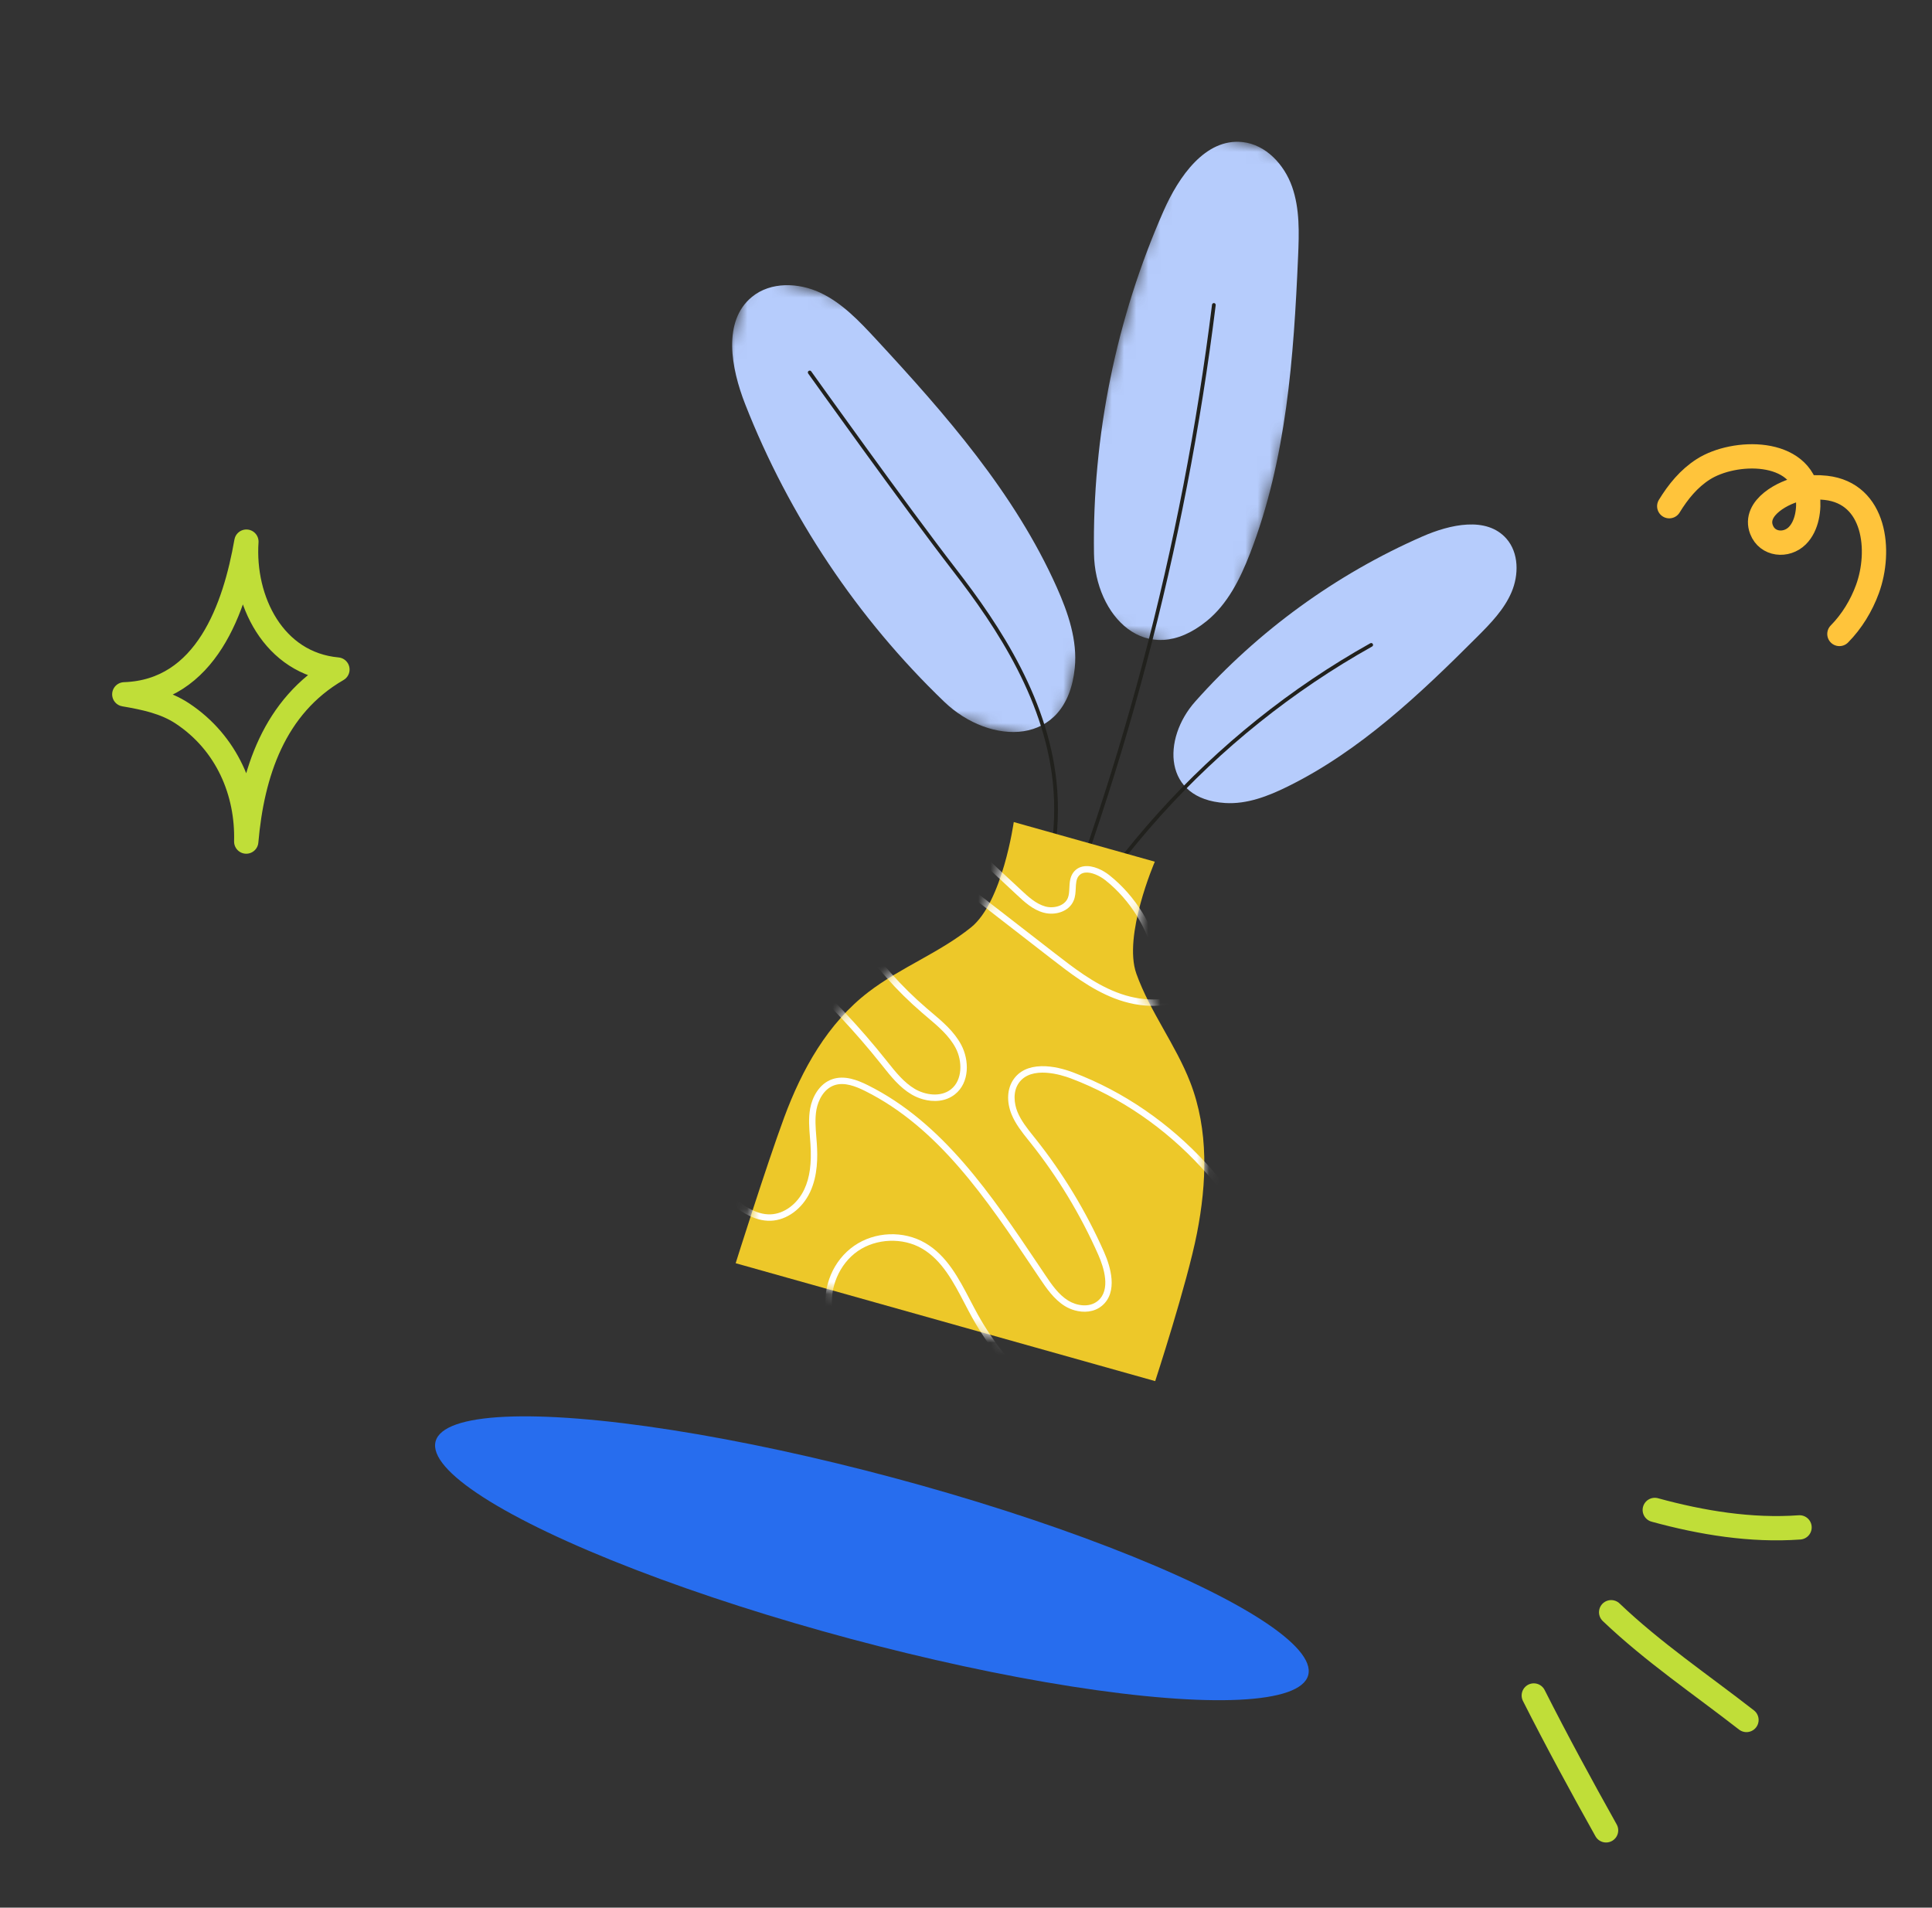 <svg width="159" height="157" viewBox="0 0 159 157" fill="none" xmlns="http://www.w3.org/2000/svg">
<rect x="0" y="0" width="159" height="157" fill="#333333" stroke="none"/>
<path fill-rule="evenodd" clip-rule="evenodd" d="M20.265 69.261C20.374 65.205 18.694 61.16 15.011 58.718C13.584 57.773 11.895 57.429 10.23 57.143C16.991 56.915 19.338 49.961 20.278 44.577C19.952 49.406 22.52 54.621 27.769 55.102C22.544 58.123 20.751 63.667 20.265 69.261Z" stroke="#C0DE38" stroke-width="2" stroke-miterlimit="1.5" stroke-linecap="round" stroke-linejoin="round"/>
<path d="M126.228 139.539C128.126 143.292 130.124 146.968 132.177 150.637" stroke="#C0DE38" stroke-width="2" stroke-miterlimit="1.5" stroke-linecap="round" stroke-linejoin="round"/>
<path d="M132.595 132.687C136.043 135.977 139.986 138.636 143.731 141.553" stroke="#C0DE38" stroke-width="2" stroke-miterlimit="1.5" stroke-linecap="round" stroke-linejoin="round"/>
<path d="M136.185 124.269C140.037 125.325 144.112 125.993 148.099 125.704" stroke="#C0DE38" stroke-width="2" stroke-miterlimit="1.5" stroke-linecap="round" stroke-linejoin="round"/>
<ellipse cx="71.756" cy="128.246" rx="37.173" ry="6.858" transform="rotate(15 71.756 128.246)" fill="#276DEE"/>
<g clip-path="url(#clip0_205_10956)">
<mask id="mask0_205_10956" style="mask-type:alpha" maskUnits="userSpaceOnUse" x="85" y="10" width="27" height="45">
<path fill-rule="evenodd" clip-rule="evenodd" d="M111.857 14.334L97.082 10.182L85.856 50.13L100.631 54.282L111.857 14.334Z" fill="white"/>
</mask>
<g mask="url(#mask0_205_10956)">
<path fill-rule="evenodd" clip-rule="evenodd" d="M99.306 51.114C101.042 49.707 102.074 47.618 102.882 45.533C105.877 37.808 106.473 29.387 106.83 21.109C106.913 19.176 106.978 17.188 106.335 15.364C105.692 13.54 104.172 11.894 102.252 11.691C99.192 11.366 97.006 14.539 95.76 17.361C91.858 26.204 89.889 35.896 90.033 45.559C90.109 50.666 94.333 55.145 99.306 51.114Z" fill="#B6CCFC"/>
</g>
<path fill-rule="evenodd" clip-rule="evenodd" d="M84.472 83.283C84.545 83.303 84.624 83.266 84.654 83.194C92.395 64.622 97.575 45.081 100.05 25.114C100.061 25.03 100.001 24.953 99.918 24.943C99.834 24.933 99.757 24.993 99.747 25.077C97.275 45.016 92.103 64.53 84.372 83.076C84.339 83.154 84.376 83.244 84.454 83.277C84.46 83.279 84.466 83.281 84.472 83.283Z" fill="#21211D"/>
<path fill-rule="evenodd" clip-rule="evenodd" d="M100.828 66.088C102.617 66.201 104.362 65.527 105.972 64.732C111.938 61.788 116.862 57.122 121.568 52.412C122.668 51.311 123.786 50.168 124.396 48.737C125.006 47.305 125.002 45.501 123.977 44.333C122.345 42.471 119.33 43.159 117.06 44.152C109.952 47.264 103.525 51.933 98.363 57.738C95.634 60.806 95.699 65.764 100.828 66.088Z" fill="#B6CCFC"/>
<mask id="mask1_205_10956" style="mask-type:alpha" maskUnits="userSpaceOnUse" x="53" y="22" width="43" height="40">
<path fill-rule="evenodd" clip-rule="evenodd" d="M95.12 31.757L61.68 22.359L53.334 52.056L86.775 61.453L95.12 31.757Z" fill="white"/>
</mask>
<g mask="url(#mask1_205_10956)">
<path fill-rule="evenodd" clip-rule="evenodd" d="M88.451 54.978C88.681 52.696 87.906 50.436 86.973 48.344C83.513 40.591 77.815 34.09 72.049 27.868C70.702 26.415 69.301 24.936 67.51 24.092C65.718 23.248 63.423 23.174 61.888 24.431C59.441 26.435 60.172 30.318 61.326 33.262C64.944 42.483 70.575 50.902 77.711 57.757C81.483 61.38 87.793 61.517 88.451 54.978Z" fill="#B6CCFC"/>
</g>
<path fill-rule="evenodd" clip-rule="evenodd" d="M78.832 88.583C78.897 88.602 78.969 88.575 79.005 88.513C82.85 81.926 87.635 73.728 87.01 65.034C86.486 57.758 82.288 51.484 78.688 46.831C74.616 41.565 66.839 30.672 66.761 30.563C66.712 30.494 66.617 30.479 66.548 30.528C66.479 30.577 66.463 30.673 66.513 30.741C66.591 30.851 74.37 41.748 78.447 47.019C82.02 51.638 86.187 57.862 86.704 65.056C87.323 73.656 82.565 81.808 78.741 88.359C78.698 88.432 78.723 88.525 78.796 88.568C78.807 88.575 78.819 88.58 78.832 88.583Z" fill="#21211D"/>
<path fill-rule="evenodd" clip-rule="evenodd" d="M83.302 85.982C83.375 86.002 83.453 85.966 83.484 85.895C89.406 72.128 99.861 60.519 112.922 53.208C112.995 53.167 113.022 53.074 112.981 53C112.94 52.926 112.847 52.9 112.773 52.941C99.654 60.285 89.152 71.945 83.203 85.774C83.17 85.852 83.205 85.942 83.283 85.975C83.289 85.978 83.296 85.98 83.302 85.982Z" fill="#21211D"/>
<path fill-rule="evenodd" clip-rule="evenodd" d="M60.544 103.963C60.544 103.963 63.073 95.922 64.537 91.963C66.002 88.003 68.129 84.201 71.48 81.638C74.124 79.616 77.326 78.41 79.918 76.321C82.511 74.232 83.43 67.655 83.43 67.655L95.04 70.917C95.04 70.917 92.399 77.011 93.524 80.145C94.649 83.278 96.754 85.975 97.957 89.079C99.483 93.012 99.318 97.365 98.506 101.508C97.693 105.651 95.07 113.666 95.07 113.666L60.544 103.963Z" fill="#EDC829"/>
<mask id="mask2_205_10956" style="mask-type:alpha" maskUnits="userSpaceOnUse" x="60" y="67" width="40" height="47">
<path fill-rule="evenodd" clip-rule="evenodd" d="M95.04 70.918C95.04 70.918 92.399 77.011 93.524 80.145C94.649 83.278 96.754 85.975 97.957 89.079C99.483 93.012 99.318 97.365 98.506 101.508C97.693 105.652 95.07 113.666 95.07 113.666L60.544 103.963C60.544 103.963 63.073 95.922 64.537 91.963C66.002 88.003 68.129 84.201 71.48 81.638C74.124 79.616 77.326 78.41 79.918 76.321C82.511 74.233 83.43 67.655 83.43 67.655" fill="white"/>
</mask>
<g mask="url(#mask2_205_10956)">
<path fill-rule="evenodd" clip-rule="evenodd" d="M88.444 107.841C89.183 108.048 90.035 108.005 90.682 107.471C92.044 106.345 91.383 104.221 90.868 103.055C89.387 99.705 87.479 96.555 85.198 93.692L85.051 93.509C84.548 92.881 84.029 92.233 83.732 91.499C83.459 90.824 83.345 89.849 83.841 89.136C84.866 87.663 87.382 88.47 88.129 88.752C96.324 91.852 102.901 99.025 105.293 107.471C105.332 107.611 105.478 107.693 105.618 107.653C105.757 107.613 105.839 107.467 105.799 107.327C103.363 98.723 96.663 91.416 88.315 88.259C87.66 88.011 86.673 87.722 85.691 87.748C84.66 87.775 83.892 88.141 83.41 88.835C82.886 89.588 82.824 90.657 83.244 91.697C83.57 92.503 84.114 93.182 84.64 93.839L84.786 94.022C87.04 96.849 88.924 99.961 90.387 103.27C90.842 104.299 91.442 106.16 90.347 107.064C89.642 107.648 88.588 107.459 87.909 107.037C87.101 106.536 86.535 105.697 86.036 104.956C85.839 104.664 85.643 104.371 85.445 104.077C81.581 98.326 77.586 92.378 71.414 89.308C70.585 88.895 69.503 88.467 68.488 88.82C67.407 89.196 66.843 90.31 66.675 91.228C66.529 92.026 66.594 92.836 66.658 93.618C66.673 93.802 66.688 93.984 66.7 94.167C66.804 95.743 66.643 96.924 66.192 97.883C65.623 99.093 64.534 99.901 63.418 99.941C62.188 99.984 61.084 99.159 60.059 98.311C56.692 95.523 53.407 92.554 50.295 89.484C50.192 89.382 50.025 89.384 49.923 89.487C49.821 89.591 49.822 89.758 49.926 89.86C53.049 92.941 56.345 95.921 59.723 98.717C60.826 99.631 62.021 100.518 63.436 100.468C64.747 100.421 66.016 99.494 66.668 98.108C67.313 96.737 67.294 95.182 67.225 94.131C67.212 93.946 67.197 93.761 67.182 93.575C67.122 92.826 67.059 92.052 67.192 91.322C67.334 90.551 67.793 89.62 68.66 89.318C69.49 89.029 70.442 89.413 71.18 89.78C77.227 92.789 81.183 98.677 85.009 104.372C85.206 104.666 85.403 104.959 85.6 105.251C86.102 105.997 86.728 106.925 87.631 107.486C87.87 107.634 88.148 107.757 88.444 107.841Z" fill="white"/>
</g>
<mask id="mask3_205_10956" style="mask-type:alpha" maskUnits="userSpaceOnUse" x="60" y="67" width="40" height="47">
<path fill-rule="evenodd" clip-rule="evenodd" d="M95.04 70.918C95.04 70.918 92.399 77.011 93.524 80.145C94.649 83.278 96.754 85.975 97.957 89.079C99.483 93.012 99.318 97.365 98.506 101.508C97.693 105.652 95.07 113.666 95.07 113.666L60.544 103.963C60.544 103.963 63.073 95.922 64.537 91.963C66.002 88.003 68.129 84.201 71.48 81.638C74.124 79.616 77.326 78.41 79.918 76.321C82.511 74.233 83.43 67.655 83.43 67.655" fill="white"/>
</mask>
<g mask="url(#mask3_205_10956)">
<path fill-rule="evenodd" clip-rule="evenodd" d="M75.955 90.471C76.829 90.717 77.822 90.669 78.586 90.066C79.813 89.098 79.772 87.246 79.11 85.995C78.529 84.898 77.573 84.089 76.648 83.308C76.517 83.197 76.386 83.086 76.257 82.975C74.173 81.185 72.344 79.118 70.821 76.83C69.981 75.568 69.117 74.054 69.08 72.393C69.046 70.919 69.921 69.185 71.441 68.835C72.939 68.489 74.426 69.516 75.701 70.505L86.457 78.849C88.07 80.101 89.738 81.394 91.697 82.157C93.911 83.019 96.16 82.987 97.868 82.069C97.997 82 98.045 81.84 97.976 81.712C97.908 81.583 97.748 81.535 97.62 81.604C96.048 82.45 93.958 82.472 91.888 81.665C90 80.93 88.363 79.66 86.78 78.432L76.023 70.088C74.653 69.025 73.046 67.924 71.323 68.321C69.943 68.639 68.504 70.179 68.554 72.406C68.594 74.202 69.501 75.798 70.384 77.123C71.933 79.451 73.794 81.555 75.914 83.375C76.044 83.487 76.176 83.599 76.309 83.711C77.195 84.46 78.112 85.235 78.645 86.243C79.215 87.32 79.227 88.89 78.261 89.652C77.403 90.329 76.12 90.11 75.29 89.62C74.39 89.089 73.704 88.226 73.04 87.392L72.919 87.24C68.644 81.88 63.567 77.264 57.83 73.518C57.708 73.439 57.545 73.473 57.465 73.596C57.386 73.718 57.42 73.881 57.542 73.96C63.232 77.675 68.267 82.254 72.508 87.57L72.628 87.721C73.322 88.593 74.039 89.494 75.022 90.074C75.303 90.24 75.62 90.377 75.955 90.471Z" fill="white"/>
</g>
<mask id="mask4_205_10956" style="mask-type:alpha" maskUnits="userSpaceOnUse" x="60" y="67" width="40" height="47">
<path fill-rule="evenodd" clip-rule="evenodd" d="M95.04 70.918C95.04 70.918 92.399 77.011 93.524 80.145C94.649 83.278 96.754 85.975 97.957 89.079C99.483 93.012 99.318 97.365 98.506 101.508C97.693 105.652 95.07 113.666 95.07 113.666L60.544 103.963C60.544 103.963 63.073 95.922 64.537 91.963C66.002 88.003 68.129 84.201 71.48 81.638C74.124 79.616 77.326 78.41 79.918 76.321C82.511 74.233 83.43 67.655 83.43 67.655" fill="white"/>
</mask>
<g mask="url(#mask4_205_10956)">
<path fill-rule="evenodd" clip-rule="evenodd" d="M95.233 79.273C95.272 79.284 95.315 79.286 95.358 79.277C95.5 79.247 95.591 79.108 95.562 78.965C95.005 76.265 93.449 73.736 91.293 72.026C90.77 71.611 89.951 71.2 89.223 71.294C88.859 71.34 88.553 71.514 88.34 71.796C88.05 72.18 88.028 72.635 88.007 73.075C87.993 73.376 87.98 73.66 87.882 73.902C87.61 74.572 86.711 74.788 86.034 74.604C85.263 74.393 84.618 73.796 84.052 73.269L77.467 67.135C77.36 67.036 77.194 67.043 77.095 67.149C76.996 67.256 77.002 67.423 77.108 67.522L83.694 73.655C84.305 74.224 84.991 74.871 85.896 75.113C86.809 75.361 87.984 75.05 88.369 74.099C88.501 73.774 88.517 73.431 88.533 73.1C88.551 72.723 88.568 72.368 88.759 72.114C88.888 71.943 89.062 71.846 89.289 71.817C89.819 71.749 90.513 72.081 90.966 72.44C93.027 74.074 94.514 76.492 95.047 79.072C95.067 79.172 95.142 79.247 95.233 79.273Z" fill="white"/>
</g>
<mask id="mask5_205_10956" style="mask-type:alpha" maskUnits="userSpaceOnUse" x="60" y="67" width="40" height="47">
<path fill-rule="evenodd" clip-rule="evenodd" d="M95.04 70.918C95.04 70.918 92.399 77.011 93.524 80.145C94.649 83.278 96.754 85.975 97.957 89.079C99.483 93.012 99.318 97.365 98.506 101.508C97.693 105.652 95.07 113.666 95.07 113.666L60.544 103.963C60.544 103.963 63.073 95.922 64.537 91.963C66.002 88.003 68.129 84.201 71.48 81.638C74.124 79.616 77.326 78.41 79.918 76.321C82.511 74.233 83.43 67.655 83.43 67.655" fill="#FFC43B"/>
</mask>
<g mask="url(#mask5_205_10956)">
<path fill-rule="evenodd" clip-rule="evenodd" d="M91.094 120.295C91.191 120.323 91.298 120.293 91.367 120.211C91.46 120.099 91.446 119.933 91.335 119.839C87.475 116.593 83.1 112.913 80.479 108.2C80.266 107.816 80.055 107.412 79.85 107.021C78.906 105.212 77.93 103.341 76.153 102.304C74.359 101.256 72.004 101.348 70.293 102.532C68.582 103.717 67.662 105.892 68.002 107.946C68.026 108.09 68.162 108.187 68.305 108.162C68.448 108.138 68.545 108.002 68.521 107.859C68.218 106.032 69.07 104.02 70.592 102.966C72.114 101.913 74.292 101.828 75.888 102.76C77.533 103.72 78.474 105.523 79.384 107.266C79.59 107.66 79.802 108.068 80.019 108.458C82.687 113.255 87.102 116.968 90.996 120.244C91.026 120.268 91.059 120.286 91.094 120.295Z" fill="white"/>
</g>
</g>
<path d="M137.376 41.66C138.104 40.471 138.986 39.382 140.179 38.621C142.714 37.005 148.234 36.875 148.773 40.788C148.922 41.873 148.722 43.294 147.906 44.097C147.009 44.98 145.451 44.837 144.97 43.589C144.272 41.781 146.828 40.455 148.215 40.209C148.89 40.089 149.588 40.073 150.269 40.15C154.356 40.61 154.831 45.35 153.689 48.479C153.191 49.843 152.4 51.144 151.38 52.175" stroke="#FFC43B" stroke-width="2" stroke-miterlimit="1.5" stroke-linecap="round" stroke-linejoin="round"/>
<defs>
<clipPath id="clip0_205_10956">
<rect width="70" height="103.664" fill="white" transform="translate(66.047) rotate(15.697)"/>
</clipPath>
</defs>
</svg>

